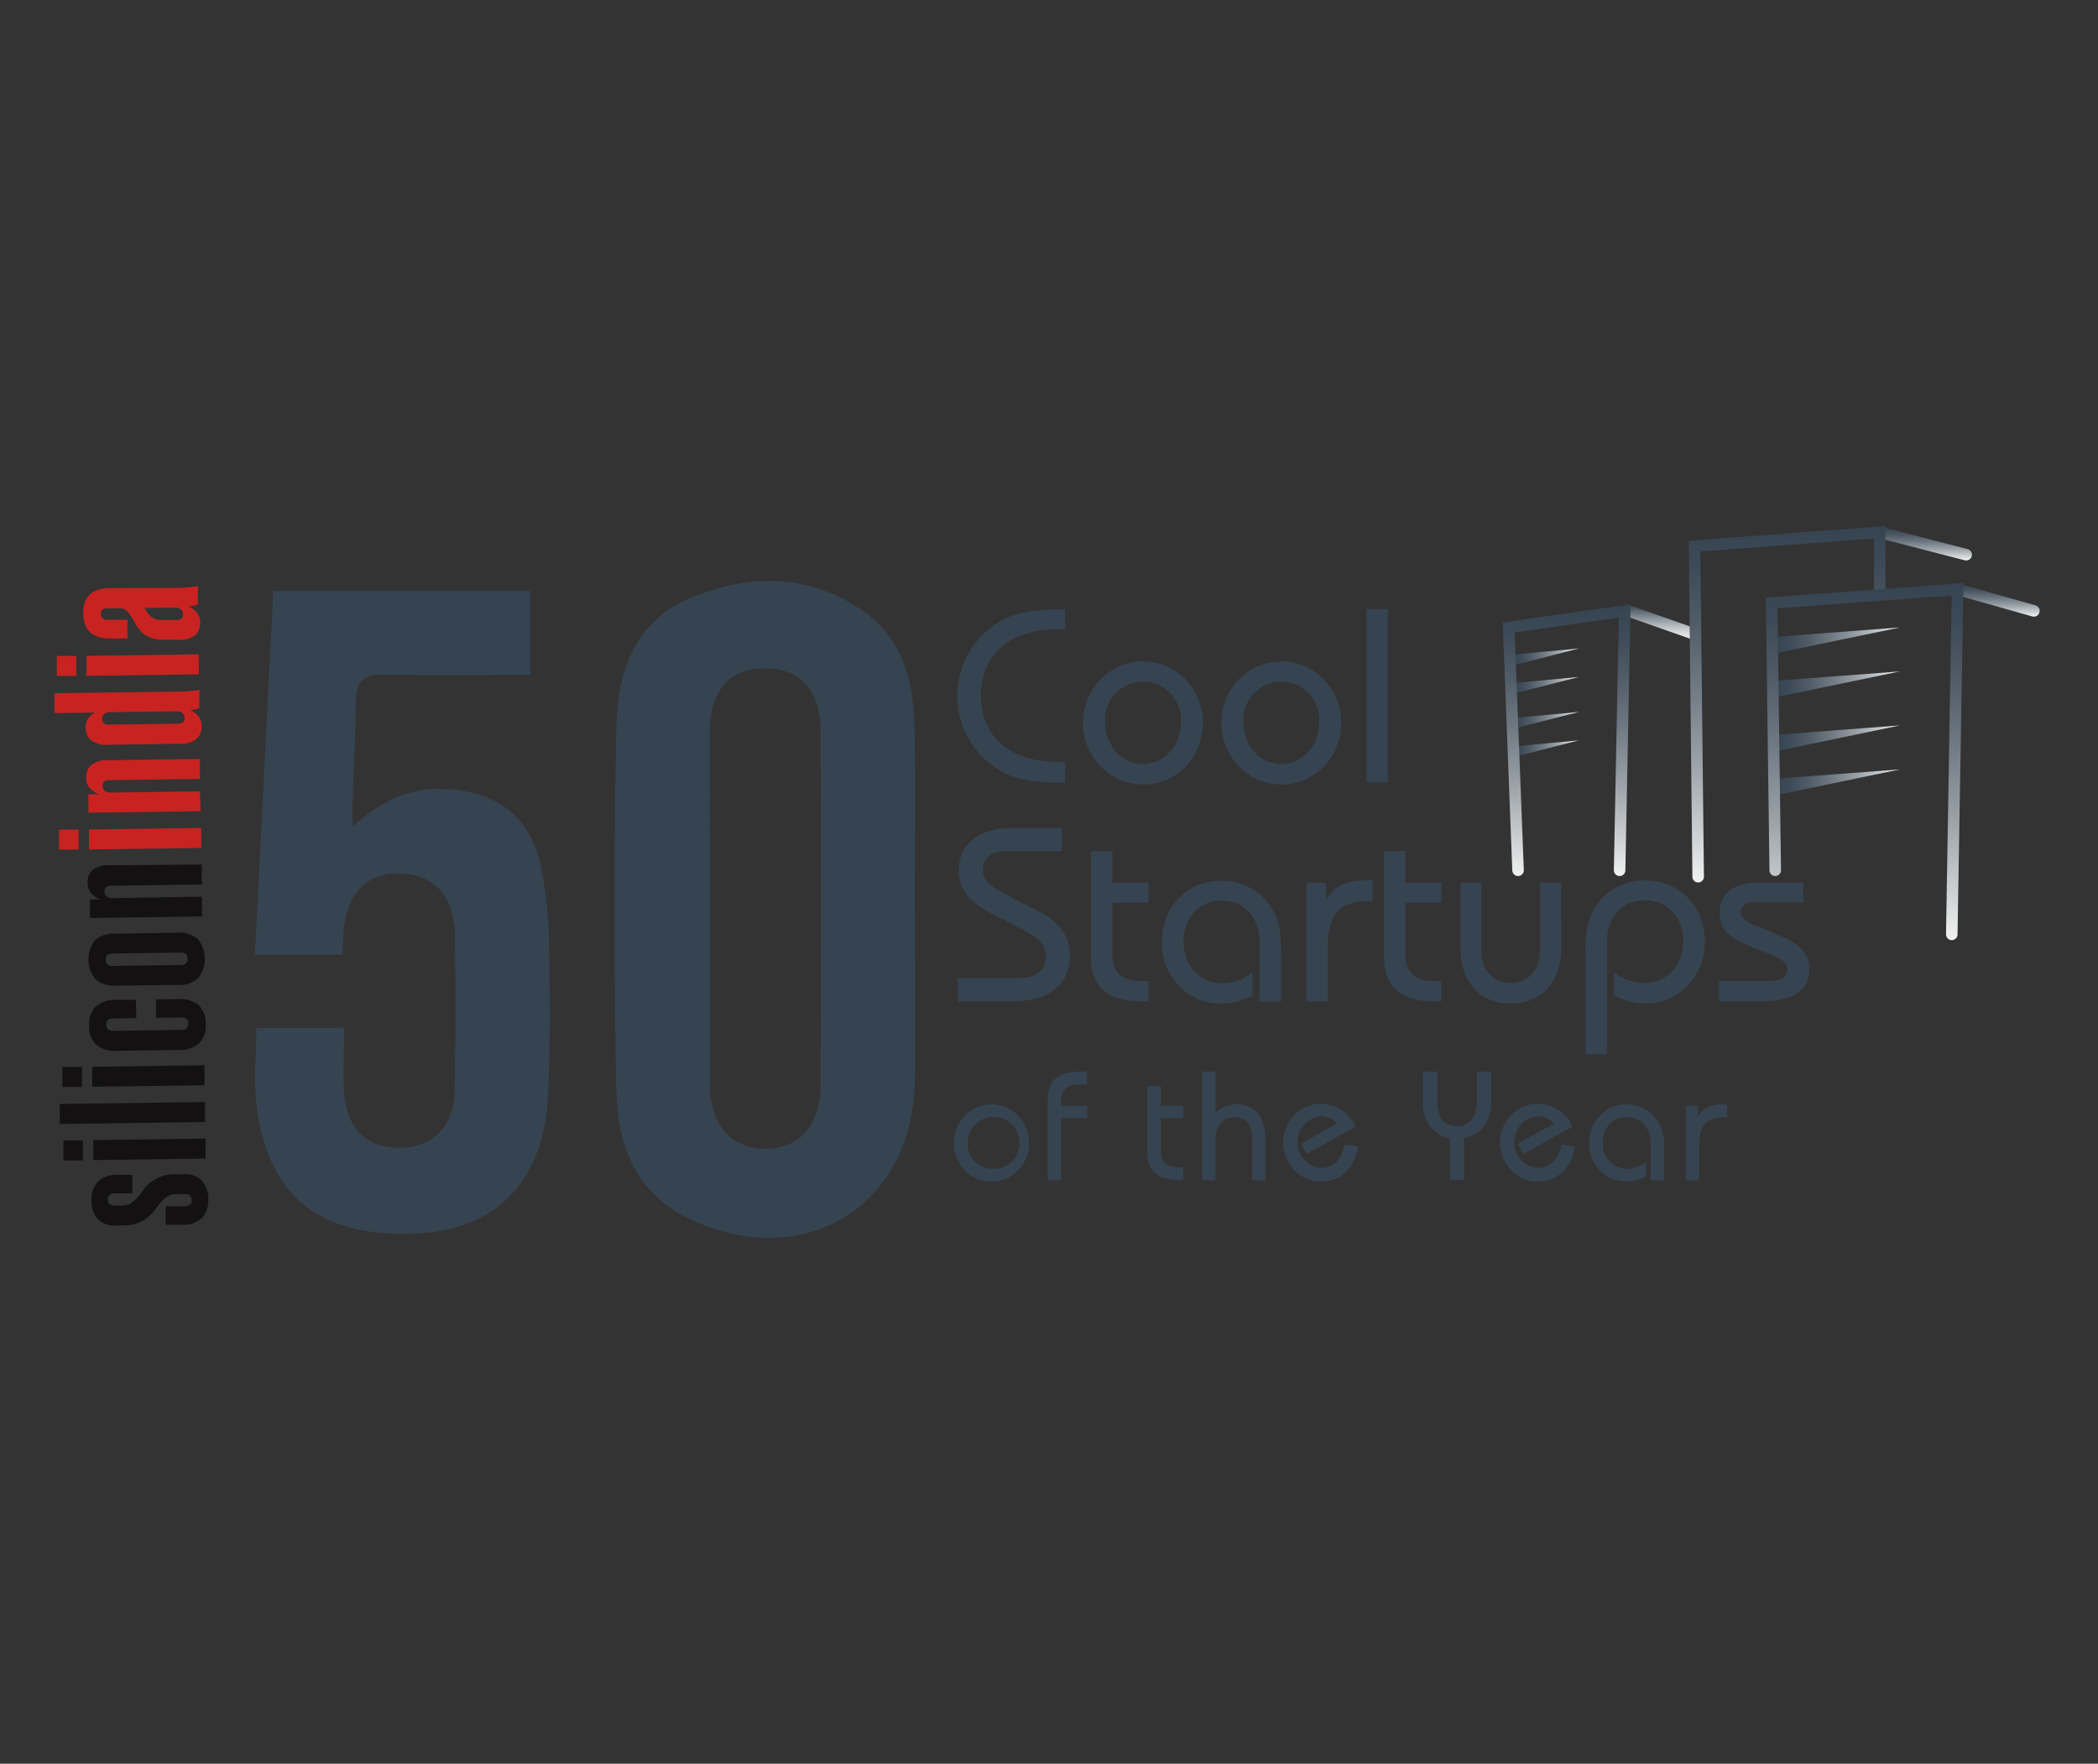 <svg id="cOOL_STARTUPS" data-name="cOOL STARTUPS" xmlns="http://www.w3.org/2000/svg" xmlns:xlink="http://www.w3.org/1999/xlink" viewBox="0 0 364 306"><rect x="0" y="0" width="364" height="306" fill="#333333" stroke="none"/><defs><style>.cls-1{fill:#131112;}.cls-2{fill:#c82321;}.cls-3{fill:#364451;}.cls-4{fill:url(#linear-gradient);}.cls-5{fill:url(#linear-gradient-2);}.cls-6{fill:url(#linear-gradient-3);}.cls-7{fill:url(#linear-gradient-4);}.cls-10,.cls-15,.cls-16,.cls-17,.cls-8,.cls-9{fill:none;stroke-linecap:round;stroke-width:2px;}.cls-15,.cls-16,.cls-17,.cls-8,.cls-9{stroke-miterlimit:10;}.cls-8{stroke:url(#linear-gradient-5);}.cls-9{stroke:url(#linear-gradient-6);}.cls-10{stroke-linejoin:round;stroke:url(#linear-gradient-7);}.cls-11{fill:url(#linear-gradient-8);}.cls-12{fill:url(#linear-gradient-9);}.cls-13{fill:url(#linear-gradient-10);}.cls-14{fill:url(#linear-gradient-11);}.cls-15{stroke:url(#linear-gradient-12);}.cls-16{stroke:url(#linear-gradient-13);}.cls-17{stroke:url(#linear-gradient-14);}</style><linearGradient id="linear-gradient" x1="308" y1="111.11" x2="329.63" y2="111.11" gradientUnits="userSpaceOnUse"><stop offset="0" stop-color="#364451"/><stop offset="0.11" stop-color="#3d4a57"/><stop offset="0.27" stop-color="#505c67"/><stop offset="0.45" stop-color="#6f7982"/><stop offset="0.66" stop-color="#9aa1a7"/><stop offset="0.88" stop-color="#d1d4d6"/><stop offset="1" stop-color="#f1f2f2"/></linearGradient><linearGradient id="linear-gradient-2" y1="118.74" x2="329.63" y2="118.74" xlink:href="#linear-gradient"/><linearGradient id="linear-gradient-3" y1="128.11" x2="329.63" y2="128.11" xlink:href="#linear-gradient"/><linearGradient id="linear-gradient-4" y1="135.74" x2="329.63" y2="135.74" xlink:href="#linear-gradient"/><linearGradient id="linear-gradient-5" x1="346.25" y1="101.24" x2="346.25" y2="106.99" xlink:href="#linear-gradient"/><linearGradient id="linear-gradient-6" x1="333.63" y1="91.36" x2="333.63" y2="97.24" xlink:href="#linear-gradient"/><linearGradient id="linear-gradient-7" x1="288.23" y1="104.95" x2="288.27" y2="111.06" gradientUnits="userSpaceOnUse"><stop offset="0" stop-color="#364451"/><stop offset="0.12" stop-color="#525e69"/><stop offset="0.43" stop-color="#959da3"/><stop offset="0.69" stop-color="#c7cbce"/><stop offset="0.89" stop-color="#e6e7e8"/><stop offset="1" stop-color="#f1f2f2"/></linearGradient><linearGradient id="linear-gradient-8" x1="262.55" y1="113.97" x2="273.92" y2="113.97" xlink:href="#linear-gradient"/><linearGradient id="linear-gradient-9" x1="262.55" y1="118.9" x2="273.92" y2="118.9" xlink:href="#linear-gradient"/><linearGradient id="linear-gradient-10" x1="262.55" y1="124.97" x2="273.92" y2="124.97" xlink:href="#linear-gradient"/><linearGradient id="linear-gradient-11" x1="262.55" y1="129.91" x2="273.92" y2="129.91" xlink:href="#linear-gradient"/><linearGradient id="linear-gradient-12" x1="271.8" y1="104.9" x2="272.09" y2="152.04" xlink:href="#linear-gradient"/><linearGradient id="linear-gradient-13" x1="310.06" y1="91.29" x2="310.06" y2="153.11" xlink:href="#linear-gradient"/><linearGradient id="linear-gradient-14" x1="323.5" y1="101.16" x2="323.5" y2="163.11" xlink:href="#linear-gradient"/></defs><title>cool startup</title><g id="Layer_45" data-name="Layer 45"><g id="Layer_52" data-name="Layer 52"><path class="cls-1" d="M30.52,207.18a2.73,2.73,0,0,0-1.51.42,5.07,5.07,0,0,0-1.1,1q-.5.6-1,1.29a8.39,8.39,0,0,1-1.24,1.29,6.2,6.2,0,0,1-1.75,1,7.35,7.35,0,0,1-2.59.43h-1A4.23,4.23,0,0,1,17,211.55a4.61,4.61,0,0,1-1.13-3.26A4.39,4.39,0,0,1,17,205a4.6,4.6,0,0,1,3.37-1.16l2.59,0,0,3.2-3,0q-1.26,0-1.25,1.06a1,1,0,0,0,.32.84,1.43,1.43,0,0,0,.88.22l1.33,0a2.72,2.72,0,0,0,1.51-.42,5.48,5.48,0,0,0,1.12-1q.51-.6,1-1.29a7.45,7.45,0,0,1,1.24-1.29,6.57,6.57,0,0,1,1.75-1,7.22,7.22,0,0,1,2.57-.43l1.22,0A4.24,4.24,0,0,1,35,204.82a4.61,4.61,0,0,1,1.13,3.26A4.39,4.39,0,0,1,35,211.33a4.6,4.6,0,0,1-3.37,1.16l-2.88,0,0-3.21,3.28,0q1.26,0,1.25-1.06t-1.2-1.06Z"/><path class="cls-1" d="M14.39,201.32l-3.38,0,0-3.46,3.38,0ZM35.66,201l-19.47.27,0-3.46,19.47-.27Z"/><path class="cls-1" d="M35.57,194.66l-25.2.35,0-3.46,25.2-.35Z"/><path class="cls-1" d="M14.21,188.58l-3.38,0,0-3.46,3.38,0Zm21.27-.29L16,188.55l0-3.46,19.47-.27Z"/><path class="cls-1" d="M23.66,176.64l-4,.05q-1.22,0-1.21,1.1t1.24,1.06l11.77-.16q1.22,0,1.21-1.1t-1.24-1.06l-4.36.06,0-3.2,3.85-.05a5,5,0,0,1,3.56,1.07,4.32,4.32,0,0,1,1.21,3.26A4.38,4.38,0,0,1,34.57,181,4.92,4.92,0,0,1,31,182.16l-10.76.15a4.91,4.91,0,0,1-3.56-1.08,4.38,4.38,0,0,1-1.22-3.28,4.32,4.32,0,0,1,1.13-3.29,5,5,0,0,1,3.53-1.17l3.46,0Z"/><path class="cls-1" d="M30.76,161.82a4.87,4.87,0,0,1,3.56,1.1,5.48,5.48,0,0,1,.09,6.77,4.87,4.87,0,0,1-3.53,1.2L20.12,171a4.86,4.86,0,0,1-3.56-1.1,5.48,5.48,0,0,1-.09-6.77A4.87,4.87,0,0,1,20,162Zm-11.22,3.61q-1.22,0-1.21,1.1t1.24,1.06l11.77-.16q1.22,0,1.21-1.1t-1.24-1.06Z"/><path class="cls-1" d="M35.08,159l-19.47.27,0-3.2,1.91,0a3.58,3.58,0,0,1-1.62-1,2.65,2.65,0,0,1-.69-1.86A2.86,2.86,0,0,1,16,151a4.41,4.41,0,0,1,3-.87L35,150l0,3.46-15.62.21a1.41,1.41,0,0,0-1,.27,1,1,0,0,0-.26.76,1.06,1.06,0,0,0,.37.82,1.35,1.35,0,0,0,.94.31L35,155.57Z"/><path class="cls-2" d="M13.64,147.4l-3.38,0,0-3.46,3.38,0Zm21.27-.29-19.47.27,0-3.46,19.47-.27Z"/><path class="cls-2" d="M34.83,140.74,15.35,141l0-3.2,1.91,0a3.58,3.58,0,0,1-1.62-1,2.65,2.65,0,0,1-.69-1.86,2.86,2.86,0,0,1,.83-2.17,4.41,4.41,0,0,1,3-.87l15.91-.22,0,3.46-15.62.21a1.41,1.41,0,0,0-1,.27,1,1,0,0,0-.26.76,1.06,1.06,0,0,0,.37.82,1.34,1.34,0,0,0,.94.31l15.55-.21Z"/><path class="cls-2" d="M34.58,122.85a2.54,2.54,0,0,1-.68.23l-.9.16a3.26,3.26,0,0,1,1.4,1A2.72,2.72,0,0,1,35,126a2.87,2.87,0,0,1-.83,2.15,4.34,4.34,0,0,1-3,.89l-12.35.17a4.34,4.34,0,0,1-3.07-.8,2.87,2.87,0,0,1-.89-2.13,2.71,2.71,0,0,1,.43-1.59,3.41,3.41,0,0,1,1.16-1.06l-7,.1,0-3.46L30.11,120l1.44,0,1.12-.07,1-.1a8.66,8.66,0,0,0,.92-.17ZM19,123.56a1.35,1.35,0,0,0-.93.34,1.06,1.06,0,0,0-.35.83,1,1,0,0,0,.28.75,1.4,1.4,0,0,0,1,.24l11.77-.16a1.4,1.4,0,0,0,1-.26,1,1,0,0,0,.26-.76,1.07,1.07,0,0,0-.37-.82,1.35,1.35,0,0,0-.94-.31Z"/><path class="cls-2" d="M13.23,117.27l-3.38,0,0-3.46,3.38,0ZM34.5,117,15,117.25l0-3.46,19.47-.27Z"/><path class="cls-2" d="M34.33,104.85a2.54,2.54,0,0,1-.7.23l-.92.16a3.38,3.38,0,0,1,1.42,1,2.66,2.66,0,0,1,.6,1.74,3,3,0,0,1-.78,2.15A4,4,0,0,1,31,111l-2.45,0a6.14,6.14,0,0,1-2.44-.38,4.84,4.84,0,0,1-1.58-1,5.79,5.79,0,0,1-1-1.34q-.39-.71-.77-1.34a5,5,0,0,0-.82-1,1.65,1.65,0,0,0-1.19-.4l-2.05,0q-1.22,0-1.21,1t1.24,1l3.38,0,0,3.24-2.88,0q-4.71.06-4.78-4.33t4.66-4.42L29.87,102l1.44,0,1.11-.07,1-.1a8.68,8.68,0,0,0,.92-.17Zm-9.28.63.51.78a3.34,3.34,0,0,0,.6.69,2.58,2.58,0,0,0,.83.47,3.37,3.37,0,0,0,1.17.16l2.45,0a1.33,1.33,0,0,0,.9-.25,1,1,0,0,0,.24-.74,1.08,1.08,0,0,0-.39-.86,1.42,1.42,0,0,0-1-.31Z"/><path class="cls-3" d="M158.72,157.74c0,10,.16,20,0,30-.41,21.54-19.18,33-38.85,23.85-9.66-4.48-12.75-13-12.94-22.48q-.63-31.44,0-62.9c.18-9.5,3.11-18.42,12.88-22.47,10.2-4.23,20.6-4.27,30,2.33,6.49,4.56,8.63,11.72,8.82,19.27.26,10.81.07,21.63.07,32.45Zm-35.57-.64c0,10.31,0,20.62,0,30.93,0,7.16,3.75,11.38,9.8,11.27,5.9-.11,9.4-4.09,9.42-11.13q.09-30.68,0-61.36c0-7-3.51-10.86-9.55-10.86-6.32,0-9.66,3.85-9.68,11.22Q123.14,142.14,123.16,157.11Z"/><path class="cls-3" d="M59.4,165.63H44.24l3.17-63.11H92v14.56c-8.38,0-16.65.18-24.91-.08-3.81-.12-5.33.92-5.36,4.93-.06,7.06-.67,14.12-.54,21.51,4.63-4.24,9.48-6.78,15.73-6.55,9,.34,14.9,4.42,16.91,13.27A74.75,74.75,0,0,1,95.26,165c.18,8.32.2,16.66-.18,25-.68,14.85-8.93,23.38-22.74,24-16.65.78-25.7-6.19-27.78-21.88-.58-4.39-.09-8.91-.09-13.78H59.69c0,3.79-.16,7.42,0,11,.36,6.4,3.85,9.85,9.6,9.81s9.43-3.62,9.58-9.89c.22-8.82.16-17.65.09-26.47-.05-7.1-3.43-11.05-9.34-11.23-6.23-.19-9.67,3.55-10.09,11Z"/><path class="cls-3" d="M183.33,109.21c-8.3,0-13.16,4.56-13.16,11.48s4.86,11.48,13.16,11.48c.47,0,.95,0,1.46,0v3.61h-1.16c-4.43,0-7.83-.69-10.15-2.11a15,15,0,0,1,0-25.84c2.32-1.42,5.72-2.11,10.15-2.11h1.16v3.57C184.27,109.21,183.8,109.21,183.33,109.21Z"/><path class="cls-3" d="M191,117.85a10.23,10.23,0,0,1,14.66,0,11,11,0,0,1,0,15.18A10.23,10.23,0,0,1,191,133a10.85,10.85,0,0,1,0-15.18Zm7.31,14.71c3.61,0,6.58-3.14,6.58-7.18a6.6,6.6,0,1,0-13.16,0C191.76,129.42,194.72,132.56,198.33,132.56Z"/><path class="cls-3" d="M215,117.85a10.23,10.23,0,0,1,14.66,0,11,11,0,0,1,0,15.18A10.23,10.23,0,0,1,215,133a10.85,10.85,0,0,1,0-15.18Zm7.31,14.71c3.61,0,6.58-3.14,6.58-7.18a6.6,6.6,0,1,0-13.16,0C215.71,129.42,218.67,132.56,222.29,132.56Z"/><path class="cls-3" d="M237.08,105.68h3.7v30.06h-3.7Z"/><path class="cls-3" d="M166.17,169.74h10.28c3.31,0,5-1.33,5-3.78,0-2.19-1.5-3.4-4.64-5l-5-2.58c-3.66-1.85-5.46-4.26-5.46-7.44,0-4.34,3.31-7.27,9.2-7.27h8.69v4h-10c-2.32,0-3.74,1.29-3.74,3.18,0,2.24,1.81,3.22,5.16,4.95L180,158c3.83,1.94,5.63,4.39,5.63,7.74,0,4.95-3.44,8-9.93,8h-9.5Z"/><path class="cls-3" d="M193,147.68v5.46h6.24v3.48H193v8.82c0,3.31,1.55,4.77,5.07,4.77h1.16v3.53H198c-5.8,0-8.73-2.54-8.73-7.65v-18.4Z"/><path class="cls-3" d="M218.54,163.46c0-4.39-2.75-7.22-6.58-7.22s-6.62,2.88-6.62,7.09,2.88,7.27,6.79,7.27a8.42,8.42,0,0,0,5.16-1.89v4a11.13,11.13,0,0,1-5.59,1.42,10,10,0,0,1-5.55-1.72,10.56,10.56,0,0,1-4.56-8.94c0-6.23,4.39-10.66,10.32-10.66a10.16,10.16,0,0,1,9.2,5.59c1.08,2.11,1.12,4.26,1.12,6.75v8.64h-3.7Z"/><path class="cls-3" d="M226.67,153.14h3.4v3.05c1.33-2.54,3.53-3.44,7.09-3.44h.95v3.57h-.56c-5.12,0-7.18,2.32-7.18,7.7v9.72h-3.7Z"/><path class="cls-3" d="M243.83,147.68v5.46h6.24v3.48h-6.24v8.82c0,3.31,1.55,4.77,5.07,4.77h1.16v3.53h-1.2c-5.8,0-8.73-2.54-8.73-7.65v-18.4Z"/><path class="cls-3" d="M270.87,164.37c0,6.23-3.65,9.76-8.77,9.76s-8.73-3.53-8.73-9.76V153.14H257v11.91c0,3.31,2.19,5.5,5.12,5.5s5.07-2.19,5.07-5.5V153.14h3.65Z"/><path class="cls-3" d="M275.09,165.1a14.64,14.64,0,0,1,1.12-6.75,10.09,10.09,0,0,1,9.25-5.59c5.93,0,10.32,4.43,10.32,10.66a10.91,10.91,0,0,1-2.79,7.4,9.92,9.92,0,0,1-7.35,3.27,11.14,11.14,0,0,1-5.59-1.42v-4a8.53,8.53,0,0,0,5.2,1.89c3.91,0,6.79-3,6.79-7.27s-2.84-7.09-6.67-7.09-6.58,2.84-6.58,7.22V182.9h-3.7Z"/><path class="cls-3" d="M307.21,170.21c1.85,0,2.88-.77,2.88-2s-.9-1.76-2.75-2.54l-3.53-1.42c-3.7-1.5-5.46-2.92-5.46-5.93,0-3.27,2.37-5.2,6.92-5.2h7.61v3.44h-8.6c-1.42,0-2.24.65-2.24,1.76,0,.9.73,1.5,2.28,2.15L308,162c3.78,1.55,5.89,2.88,5.89,6.11,0,3.87-2.84,5.63-8.64,5.63h-7v-3.53Z"/><path class="cls-3" d="M167.42,193.55a6.42,6.42,0,0,1,9.2,0,6.88,6.88,0,0,1,0,9.53,6.42,6.42,0,0,1-9.2,0,6.81,6.81,0,0,1,0-9.53Zm4.59,9.23a4.51,4.51,0,1,0-4.13-4.51A4.31,4.31,0,0,0,172,202.78Z"/><path class="cls-3" d="M181.78,190.72c0-3.21,1.81-4.8,5.45-4.8h1.4v2.21h-1.35c-2.21,0-3.21.92-3.21,3v.73h4.56V194h-4.56v10.74h-2.29Z"/><path class="cls-3" d="M201.39,188.42v3.43h3.91V194h-3.91v5.53c0,2.08,1,3,3.18,3h.73v2.21h-.76c-3.64,0-5.48-1.59-5.48-4.8V188.42Z"/><path class="cls-3" d="M208.57,185.91h2.32v7.18a5,5,0,0,1,3.59-1.51c3.13,0,5.07,2.13,5.07,6.1v7.1h-2.32V197.3c0-2.21-1.11-3.46-3.08-3.46s-3.27,1.48-3.27,3.94v7h-2.32Z"/><path class="cls-3" d="M229.17,205a6.28,6.28,0,0,1-3.27-.92,6.84,6.84,0,0,1-1.35-10.58,6.41,6.41,0,0,1,4.64-2,6.55,6.55,0,0,1,6,4l-8.48,4.7-1-1.75,6.29-3.51a3.76,3.76,0,0,0-2.89-1.29,4.53,4.53,0,0,0,0,9c2.16,0,3.78-1.51,4.16-4.08l2.35.35C235,202.81,232.46,205,229.17,205Z"/><path class="cls-3" d="M251.55,197.55c-3.1-.78-4.7-3-4.7-6.5v-5.13h2.51v5.16c0,2.81,1.24,4.29,3.43,4.29s3.43-1.48,3.43-4.29v-5.16h2.51V191c0,3.54-1.59,5.72-4.7,6.5v7.23h-2.48Z"/><path class="cls-3" d="M266.78,205a6.28,6.28,0,0,1-3.27-.92,6.84,6.84,0,0,1-1.35-10.58,6.41,6.41,0,0,1,4.64-2,6.55,6.55,0,0,1,6,4l-8.48,4.7-1-1.75,6.29-3.51a3.76,3.76,0,0,0-2.89-1.29,4.53,4.53,0,0,0,0,9c2.16,0,3.78-1.51,4.16-4.08l2.35.35C272.64,202.81,270.07,205,266.78,205Z"/><path class="cls-3" d="M286.38,198.33c0-2.75-1.73-4.54-4.13-4.54a4.14,4.14,0,0,0-4.16,4.45,4.25,4.25,0,0,0,4.26,4.56,5.29,5.29,0,0,0,3.24-1.19v2.48a7,7,0,0,1-3.51.89,6.24,6.24,0,0,1-3.48-1.08,6.63,6.63,0,0,1-2.86-5.61A6.49,6.49,0,0,1,288,195.12a8.84,8.84,0,0,1,.7,4.24v5.43h-2.32Z"/><path class="cls-3" d="M292.48,191.85h2.13v1.92c.84-1.59,2.21-2.16,4.45-2.16h.59v2.24h-.35c-3.21,0-4.51,1.46-4.51,4.83v6.1h-2.32Z"/><polygon class="cls-4" points="308 110.49 329.63 108.86 308 113.36 308 110.49"/><polygon class="cls-5" points="308 118.11 329.63 116.49 308 120.99 308 118.11"/><polygon class="cls-6" points="308 127.49 329.63 125.86 308 130.36 308 127.49"/><polygon class="cls-7" points="308 135.11 329.63 133.49 308 137.99 308 135.11"/><line class="cls-8" x1="339.63" y1="102.24" x2="352.88" y2="105.99"/><line class="cls-9" x1="341.13" y1="96.24" x2="326.13" y2="92.36"/><line class="cls-10" x1="294" y1="110.02" x2="282.5" y2="105.99"/><polygon class="cls-11" points="262.55 113.56 273.93 112.51 262.55 115.43 262.55 113.56"/><polygon class="cls-12" points="262.55 118.5 273.93 117.45 262.55 120.36 262.55 118.5"/><polygon class="cls-13" points="262.55 124.57 273.93 123.52 262.55 126.43 262.55 124.57"/><polygon class="cls-14" points="262.55 129.5 273.93 128.45 262.55 131.36 262.55 129.5"/><polyline class="cls-15" points="263.38 150.99 261.75 108.86 281.88 105.99 281 150.99"/><polyline class="cls-16" points="326.13 102.74 326.13 92.36 294 94.74 294.63 152.11"/><polyline class="cls-17" points="308 150.99 307.38 104.61 339.63 102.24 338.63 162.11"/></g></g></svg>